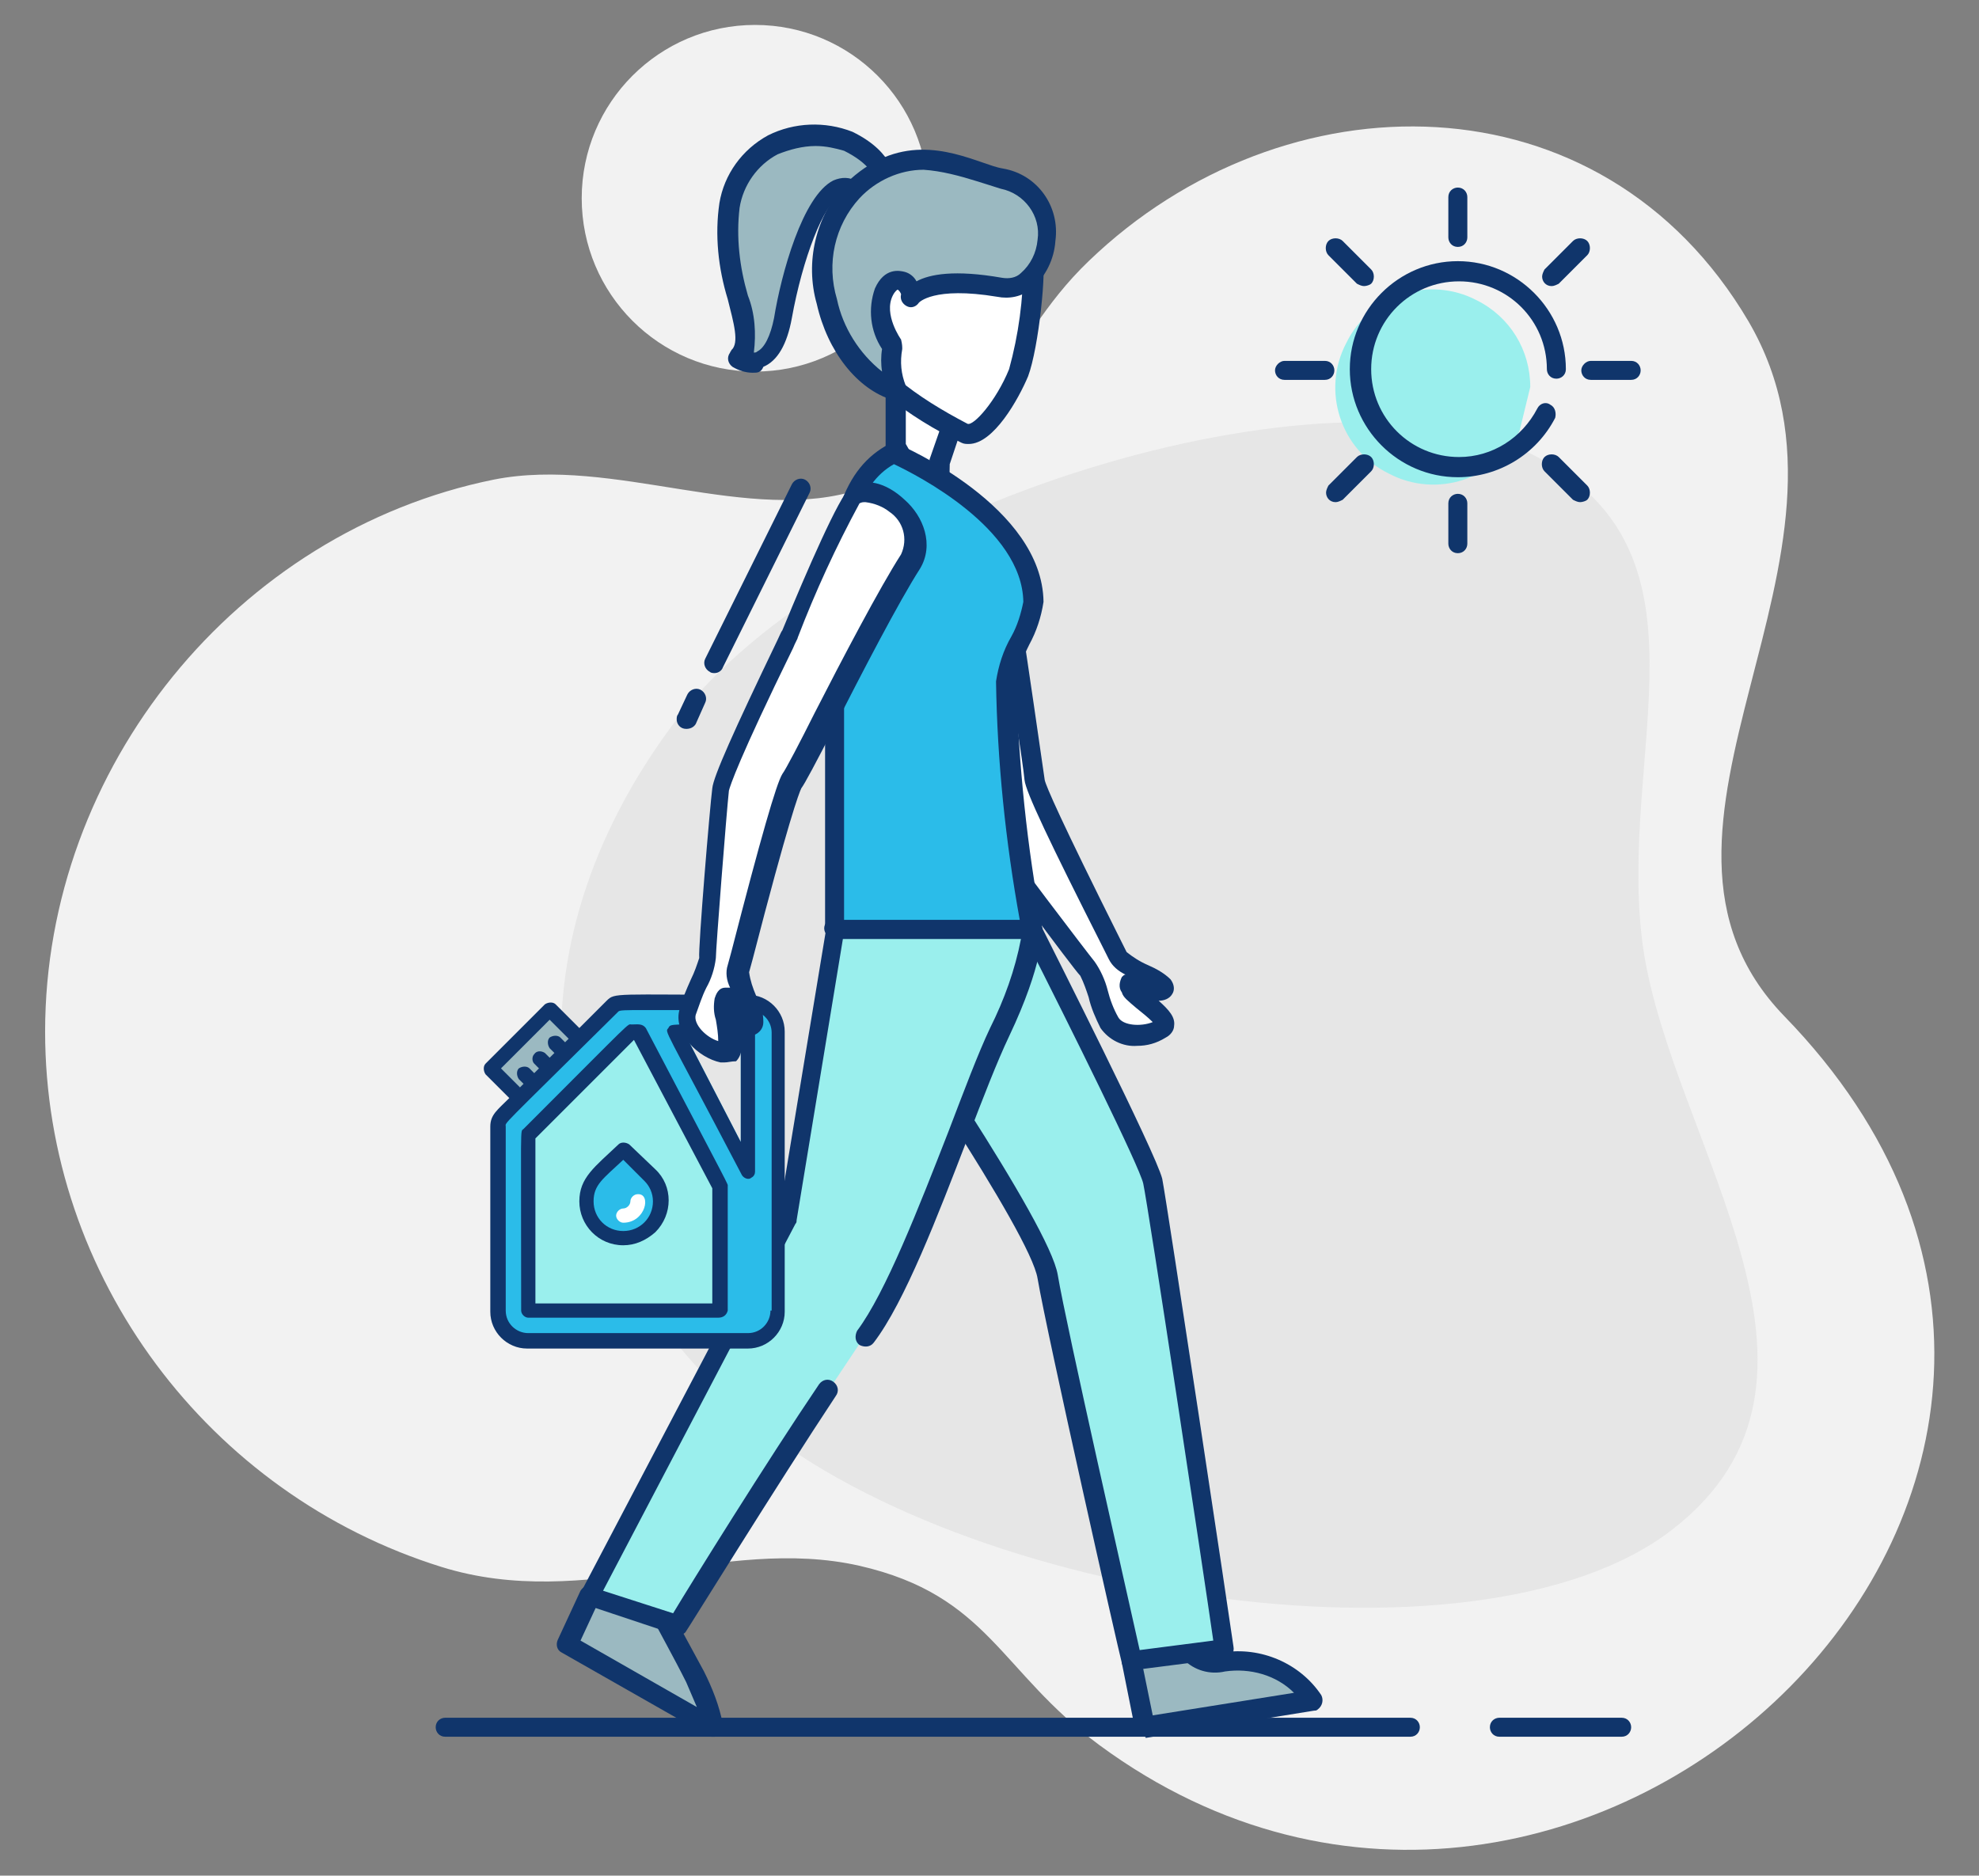 <?xml version="1.0" encoding="UTF-8"?> <!-- Generator: Adobe Illustrator 24.3.0, SVG Export Plug-In . SVG Version: 6.00 Build 0) --> <svg xmlns="http://www.w3.org/2000/svg" xmlns:xlink="http://www.w3.org/1999/xlink" version="1.1" id="Layer_1" x="0px" y="0px" width="166.7px" height="158px" viewBox="0 0 166.7 158" style="enable-background:new 0 0 166.7 158;" xml:space="preserve"><rect x="0" y="0" width="166.7" height="158" fill="#808080" stroke="none"/> <style type="text/css"> .st0{fill:#2BBCE9;} .st1{fill:#F2F2F2;} .st2{fill:#E6E6E6;} .st3{fill:#75CFF0;} .st4{fill:#0B9FCB;} .st5{fill:#15799B;} .st6{fill:#565757;} .st7{fill:#CCCBCB;} .st8{fill:#9AEFED;} .st9{fill:#10356B;} .st10{fill:#77787B;} .st11{fill:#333333;} .st12{fill:#FFBC05;} .st13{fill:#FFFFFF;} .st14{fill:#91B5C7;} .st15{fill:none;stroke:#F2F2F2;stroke-miterlimit:10;} .st16{fill:#9BB9C1;} .st17{fill:#738B95;} .st18{fill:#E0D7B1;} .st19{fill:none;} .st20{fill-rule:evenodd;clip-rule:evenodd;fill:#E0D7B1;} .st21{fill-rule:evenodd;clip-rule:evenodd;fill:#603813;} .st22{fill-rule:evenodd;clip-rule:evenodd;fill:#9BB9C1;} .st23{fill-rule:evenodd;clip-rule:evenodd;fill:#C69C6D;} .st24{fill-rule:evenodd;clip-rule:evenodd;fill:#2BBCE9;} .st25{fill-rule:evenodd;clip-rule:evenodd;fill:#FFDECF;} .st26{fill-rule:evenodd;clip-rule:evenodd;fill:#9AEFED;} .st27{fill-rule:evenodd;clip-rule:evenodd;fill:#8C6239;} .st28{fill:#77797B;} .st29{fill:#2EBBE7;} .st30{fill:#FFDECF;} .st31{fill:#8C6239;} .st32{fill:#C69C6D;} .st33{fill:#603813;} .st34{fill:#596C76;} .st35{fill:#EEF5F6;} .st36{fill:#F5F5F5;} .st37{fill:#B28960;} .st38{fill:#FED2A4;} .st39{fill:#FFE0B2;} .st40{fill:#F0D0B4;} .st41{fill:#EF7385;} .st42{fill:#F8F9F9;} .st43{fill-rule:evenodd;clip-rule:evenodd;fill:#FFFFFF;} .st44{fill-rule:evenodd;clip-rule:evenodd;fill:#EF7385;} .st45{fill:#214252;} .st46{fill:#151F81;} .st47{fill:#4E2162;stroke:#FFFFFF;stroke-miterlimit:10;} .st48{fill:#4FC7F3;} .st49{fill:#52C5F2;} </style> <g> <g> <g> <path class="st1" d="M150.3,85.6c-15.3-15.8,8.6-38.6-3-58.5C134.9,6,108.1,6.2,91.7,22c-7.4,7.1-7.8,15.4-19.2,19.2 c-9.4,3.1-20.8-2.8-30.9-0.8C19.9,44.8,3.8,64.7,3.8,86.9c0,20.7,13.8,39,33.4,45.1c12.2,3.8,23.7-2.7,35.2-0.1 c10.9,2.5,11.8,8.9,20.2,15.1C133.2,176.9,188,124.4,150.3,85.6z"></path> </g> <g> <circle class="st1" cx="63.6" cy="16.7" r="14.6"></circle> </g> <path class="st2" d="M138.4,79.8c-2.3-16.5,7-33.6-9.7-41.7c-16.7-8.1-58,4.1-72,22.9s-12.5,40.7,5,57.2 c17.6,16.4,62.6,23.4,79.1,10.7S140.8,96.3,138.4,79.8z"></path> </g> </g> <g> <path class="st16" d="M55.4,135.4l-5.7-1l-1.9,4.1l12.3,7c-0.3-1.5-0.8-2.9-1.5-4.2C57.3,138.8,55.4,135.4,55.4,135.4L55.4,135.4z"></path> <path class="st9" d="M60,146.3c-0.1,0-0.3,0-0.4-0.1l-12.3-7c-0.4-0.2-0.5-0.7-0.3-1.1l1.9-4.1c0.2-0.3,0.5-0.5,0.9-0.5l5.7,1 c0.3,0,0.5,0.2,0.6,0.4c0,0,1.9,3.5,3.2,5.9c0.7,1.4,1.3,2.9,1.6,4.5c0.1,0.5-0.2,0.9-0.7,1C60.1,146.3,60.1,146.3,60,146.3 L60,146.3z M48.9,138.2l9.8,5.6c-0.3-0.7-0.6-1.4-0.9-2.1c-1-2-2.4-4.5-2.9-5.5l-4.7-0.8L48.9,138.2z"></path> <path class="st16" d="M98.6,135.1l-3.3,4.8l1.1,5.5l14.2-2.3c-1.7-2.4-4.6-3.7-7.5-3.2c-5,0.7-2.9-5.5-2.9-5.5L98.6,135.1z"></path> <path class="st9" d="M96.4,146.3c-0.4,0-0.7-0.3-0.8-0.7l-1.1-5.5c0-0.2,0-0.4,0.1-0.6l3.3-4.8c0.1-0.1,0.2-0.2,0.4-0.3l1.6-0.7 c0.4-0.2,0.9,0,1.1,0.5c0.1,0.2,0.1,0.4,0,0.6c-0.3,0.7-0.8,3.1,0,4c0.5,0.5,1.3,0.6,2,0.4c3.2-0.5,6.5,0.9,8.3,3.6 c0.2,0.4,0.1,0.9-0.3,1.2c-0.1,0.1-0.2,0.1-0.3,0.1l-14.2,2.3C96.5,146.3,96.5,146.3,96.4,146.3L96.4,146.3z M96.2,140.1l0.9,4.4 l11.9-1.9c-1.5-1.5-3.7-2.1-5.8-1.8c-1.3,0.3-2.6-0.1-3.5-1c-0.7-1.1-1-2.5-0.7-3.8L96.2,140.1z"></path> <path class="st8" d="M70.3,78.3c0,0,17.1,24.5,18,29.3c0.8,4.8,7.1,32.4,7.1,32.4l7.8-1c0,0-5.6-37.3-6-39.4S86.9,78.3,86.9,78.3 H70.3z"></path> <path class="st9" d="M95.3,140.8c-0.4,0-0.7-0.3-0.8-0.7c-0.3-1.1-6.3-27.7-7.1-32.4c-0.6-3.8-13.1-22.2-17.8-29 c-0.3-0.4-0.2-0.9,0.2-1.2c0.1-0.1,0.3-0.2,0.5-0.2h16.6c0.3,0,0.6,0.2,0.7,0.5c1,2,9.8,19.4,10.3,21.5c0.4,2,5.8,37.9,6,39.4 c0.1,0.5-0.2,0.9-0.7,1c0,0,0,0,0,0l-7.8,1C95.4,140.8,95.4,140.8,95.3,140.8L95.3,140.8z M71.9,79.1c3.6,5.2,16.5,24,17.2,28.3 c0.7,4.2,5.9,27.1,6.9,31.6l6.2-0.8c-0.8-5.6-5.5-36.7-5.9-38.5c-0.3-1.4-6.1-13.1-9.9-20.6L71.9,79.1z"></path> <path class="st13" d="M85.3,53.6c0,0,1.6,10.8,1.8,12.2c0.2,1.4,6.6,13.9,7,14.8s3.2,1.7,3.7,2.4c0.5,0.7-0.7,0.6-1.7,0.3 c-1-0.3-1.1-0.5-0.9,0.1c0.2,0.6,3.9,2.7,2.6,3.4s-3.6,0.7-4.3-0.6c-0.7-1.3-1.3-4.1-1.8-4.6S83.9,71.4,83,70.1s-4.1-13.4-4.2-13.7 s0.1-2,1.3-2.2C81.4,54,85.3,53.6,85.3,53.6L85.3,53.6z"></path> <path class="st9" d="M95.8,88.1c-1.2,0.1-2.4-0.5-3.1-1.5c-0.4-0.8-0.8-1.7-1-2.6c-0.2-0.6-0.4-1.2-0.7-1.8 c-0.6-0.6-7.9-10.5-8.6-11.5c-0.4-0.5-1.2-2.5-4.1-13.1c-0.1-0.5-0.2-0.7-0.2-0.8c-0.1-0.7,0-1.5,0.4-2.1c0.3-0.6,0.9-1.1,1.6-1.2 c1.2-0.3,5-0.7,5.2-0.7c0.4,0,0.8,0.3,0.9,0.7c0.1,0.4,1.6,10.8,1.8,12.2c0.1,0.5,1.3,3.3,6.4,13.5l0.5,1c0.5,0.4,1.1,0.8,1.8,1.1 c0.7,0.3,1.4,0.7,1.9,1.2c0.3,0.4,0.4,0.9,0.1,1.3c-0.2,0.3-0.6,0.5-1.1,0.5c0.9,0.8,1.4,1.4,1.3,2.1c0,0.4-0.3,0.8-0.7,1 C97.4,87.9,96.6,88.1,95.8,88.1L95.8,88.1z M79.6,56.3c0,0.1,0.1,0.4,0.2,0.8c2.8,10.1,3.6,12.2,3.9,12.6c1,1.5,8,10.7,8.5,11.3 c0.5,0.7,0.9,1.6,1.1,2.4c0.2,0.8,0.5,1.6,0.9,2.3c0.4,0.7,1.9,0.8,2.9,0.4c-0.4-0.4-0.9-0.8-1.4-1.2c-0.7-0.6-1.1-0.9-1.2-1.3 c-0.3-0.4-0.2-0.9,0-1.3c0.1-0.1,0.2-0.2,0.3-0.2c-0.6-0.3-1.1-0.7-1.4-1.3l-0.5-1c-4.5-8.9-6.5-13.1-6.6-14.1 c-0.1-1.2-1.3-8.9-1.7-11.4c-1.2,0.1-3.4,0.4-4.2,0.6C79.8,55.2,79.6,56,79.6,56.3L79.6,56.3z"></path> <path class="st13" d="M79.2,38.9l1.8-5.3l-5.5-0.9v4.8l3.6,6.3L79.2,38.9z"></path> <path class="st9" d="M79.1,44.7c-0.3,0-0.6-0.2-0.7-0.4L74.7,38c-0.1-0.1-0.1-0.3-0.1-0.4v-4.8c0-0.5,0.4-0.8,0.8-0.8 c0,0,0.1,0,0.1,0l5.5,0.9c0.5,0.1,0.8,0.5,0.7,1c0,0,0,0.1,0,0.1L80,39.1l-0.1,4.8c0,0.4-0.3,0.7-0.6,0.8 C79.2,44.7,79.2,44.7,79.1,44.7L79.1,44.7z M76.3,37.4l2,3.5l0-1.9c0-0.1,0-0.2,0-0.3l1.5-4.3l-3.5-0.6L76.3,37.4z"></path> <path class="st0" d="M86.9,78.3H70.3V53.1c0-9,1.5-13.2,5-14.9c0,0,11.7,5,11.8,12.6c0,1.4-2.3,5.1-2.3,6.6 C84.9,64.4,85.6,71.4,86.9,78.3z"></path> <path class="st9" d="M86.9,79.1H70.3c-0.5,0-0.8-0.4-0.8-0.8V53.1c0-9.2,1.6-13.7,5.4-15.7c0.2-0.1,0.5-0.1,0.7,0 c0.5,0.2,12.2,5.3,12.3,13.3c-0.2,1.3-0.6,2.5-1.2,3.6c-0.5,1-0.9,2-1.1,3.1c0.2,7,0.9,13.9,2.2,20.8c0.1,0.5-0.2,0.9-0.7,1 C87,79.1,87,79.1,86.9,79.1z M71.1,77.5h14.8c-1.2-6.6-1.9-13.4-2-20.1c0.2-1.3,0.6-2.6,1.3-3.8c0.5-0.9,0.8-1.9,1-2.9 c-0.1-6.2-9-10.7-10.9-11.6c-3,1.7-4.2,5.8-4.2,14L71.1,77.5z"></path> <path class="st8" d="M69.8,117.1c-5,7.5-12.6,19.8-12.6,19.8l-7.5-2.5l16.6-31.8l4-24.4h16.6c0,0,0.1,2.6-2.8,8.7 c-2.9,6-7.5,20.6-11.3,25.7"></path> <path class="st9" d="M57.2,137.7c-0.1,0-0.2,0-0.3,0l-7.5-2.5c-0.4-0.1-0.7-0.6-0.5-1.1c0,0,0-0.1,0.1-0.1l16.6-31.6l4-24.2 c0.1-0.4,0.4-0.7,0.8-0.7h16.6c0.4,0,0.8,0.4,0.8,0.8c0,0.1,0.1,2.9-2.8,9c-1,2.1-2.2,5.2-3.5,8.6c-2.5,6.5-5.3,13.8-7.9,17.2 c-0.3,0.4-0.8,0.4-1.2,0.2c-0.4-0.3-0.4-0.8-0.2-1.2c2.4-3.2,5.2-10.4,7.7-16.8c1.3-3.4,2.5-6.6,3.5-8.7c1.2-2.4,2.1-4.9,2.6-7.5 H71l-3.9,23.7c0,0.1,0,0.2-0.1,0.3l-16.2,30.9l5.9,1.9c1.5-2.5,7.9-12.8,12.3-19.3c0.3-0.4,0.8-0.5,1.2-0.2 c0.4,0.3,0.5,0.8,0.2,1.2l0,0c-4.9,7.4-12.5,19.7-12.6,19.8C57.7,137.6,57.5,137.7,57.2,137.7L57.2,137.7z"></path> <g id="Jerrycan"> <path class="st0" d="M63,84.4c-11.4,0-11-0.1-11.5,0.4L42.3,94c-0.5,0.5-0.4-0.4-0.4,16.5c0,1.4,1.1,2.5,2.5,2.5H63 c1.4,0,2.5-1.1,2.5-2.5V86.9C65.5,85.5,64.4,84.4,63,84.4z M62.4,87.5v8.7l-4.5-8.7H62.4z"></path> <path class="st16" d="M41.4,90l4.9-4.9l2.5,2.5l-4.9,4.9L41.4,90z"></path> <path class="st9" d="M63,83.8c-11.2,0-11.2-0.2-11.9,0.5l-2.3,2.3l-2-2c-0.2-0.2-0.6-0.2-0.9,0c0,0,0,0,0,0l-5,5 c-0.2,0.2-0.2,0.6,0,0.9c0,0,0,0,0,0l2,2c-1,1-1.6,1.4-1.6,2.4v15.6c0,1.7,1.4,3.1,3.1,3.1H63c1.7,0,3.1-1.4,3.1-3.1V86.9 C66.1,85.2,64.7,83.8,63,83.8z M46.3,85.9l1.6,1.6l-0.3,0.3l-0.4-0.4c-0.2-0.2-0.6-0.2-0.9,0c-0.2,0.2-0.2,0.6,0,0.9l0.4,0.4 l-0.4,0.4l-0.4-0.4c-0.3-0.2-0.7-0.2-0.9,0.1c-0.2,0.2-0.2,0.6,0,0.8l0.4,0.4L45,90.4l-0.4-0.4c-0.2-0.2-0.6-0.2-0.9,0 c-0.2,0.2-0.2,0.6,0,0.9l0.4,0.4l-0.3,0.3L42.2,90L46.3,85.9z M64.9,110.4c0,1-0.8,1.9-1.9,1.9H44.5c-1,0-1.9-0.8-1.9-1.9V94.9 c0-0.4-0.7,0.4,9.4-9.6c0.3-0.3-0.4-0.2,11.1-0.2c1,0,1.9,0.8,1.9,1.9V110.4z"></path> <path class="st9" d="M63,86.3c-6.6,0-6.5-0.1-6.7,0.3C56,87,55.8,86.2,62.5,99c0.2,0.3,0.6,0.4,0.8,0.2c0.2-0.1,0.3-0.3,0.3-0.5 V86.9C63.6,86.6,63.4,86.3,63,86.3z M62.4,96.2l-4.5-8.7h4.5V96.2z"></path> <path class="st8" d="M60.5,99.9v10.5H44.5V95.6l8.7-8.7h0.6L60.5,99.9z"></path> <path class="st9" d="M60.5,111H44.5c-0.3,0-0.6-0.3-0.6-0.6c0-16.3-0.1-15,0.2-15.3c9.5-9.5,8.7-8.8,9.1-8.8 c0.5,0,0.9-0.1,1.2,0.3c7.3,13.9,6.9,13.1,6.9,13.3v10.5C61.2,110.8,60.9,111,60.5,111z M45.1,109.8h14.9v-9.7l-6.6-12.5l-8.3,8.3 V109.8z"></path> <path class="st0" d="M55.2,102.6c-0.8,1.5-2.7,2-4.2,1.2s-2-2.7-1.2-4.2c0.1-0.3,0.3-0.5,0.5-0.7l2.2-2.1l2.2,2.1 C55.7,99.9,55.9,101.4,55.2,102.6L55.2,102.6z"></path> <path class="st9" d="M52.5,104.9c-2.1,0-3.7-1.7-3.7-3.7c0-2,1.3-2.9,3.3-4.8c0.2-0.2,0.6-0.2,0.9,0l2.2,2.1 c1.5,1.4,1.5,3.8,0,5.3C54.4,104.5,53.5,104.9,52.5,104.9L52.5,104.9z M52.5,97.7c-1.7,1.6-2.5,2.1-2.5,3.5c0,1.4,1.1,2.5,2.5,2.5 c1.4,0,2.5-1.1,2.5-2.5c0-0.7-0.3-1.3-0.7-1.7L52.5,97.7z"></path> <path class="st13" d="M52.5,103c-0.3,0-0.6-0.3-0.6-0.6s0.3-0.6,0.6-0.6s0.6-0.3,0.6-0.6c0-0.3,0.3-0.6,0.6-0.6 C54.9,100.5,54.4,103,52.5,103z"></path> </g> <path class="st13" d="M76.6,47.4c-2.9,4.5-9.2,17.3-10,18.5s-4.2,14.7-4.5,15.8s1.3,3.4,1.2,4.2c-0.1,0.8-0.9,0-1.5-0.9 c-0.6-0.9-0.5-1.1-0.7-0.5c-0.2,0.6,1.2,4.5-0.3,4.2c-1.5-0.3-3.2-1.9-2.9-3.3c0.3-1.4,1.7-3.9,1.7-4.7c0-0.7,0.9-12.7,1.1-14.2 c0.2-1.5,5.7-12.8,5.8-13.1c0.1-0.2,4.5-11,5.4-11.7C73.9,40.3,78.6,44.4,76.6,47.4L76.6,47.4z"></path> <path class="st9" d="M61,89.5c-0.1,0-0.2,0-0.3,0c-1.9-0.4-3.9-2.4-3.5-4.3c0.2-0.9,0.6-1.8,1-2.7c0.3-0.6,0.5-1.2,0.7-1.8 c-0.1-0.8,0.9-12.8,1.1-14.3c0.1-1,1.8-4.8,5.5-12.5c0.2-0.4,0.3-0.7,0.4-0.8c2.1-5.1,4.8-11.3,5.7-12c1.2-0.9,3-0.5,4.6,1 c1.6,1.4,2.5,3.8,1.3,5.8c-1.8,2.8-4.9,8.8-7.2,13.3c-1.6,3.1-2.5,4.8-2.8,5.2c-0.2,0.4-1.1,2.8-4.1,14.4l-0.3,1.1 c0.1,0.7,0.3,1.3,0.6,2c0.4,0.7,0.6,1.4,0.6,2.2c0,0.5-0.3,0.9-0.8,1.1c-0.4,0.1-0.8,0-1.1-0.3c0.2,1.2,0.1,2-0.4,2.5 C61.6,89.4,61.3,89.5,61,89.5L61,89.5z M72.9,42.3c-0.2,0-0.3,0-0.5,0.1c-2,3.7-3.7,7.4-5.2,11.3c0,0.1-0.2,0.4-0.4,0.9 c-4.6,9.4-5.3,11.6-5.4,12c-0.2,1.8-1.1,13.3-1.1,14.1c-0.1,0.9-0.4,1.8-0.8,2.5c-0.4,0.8-0.6,1.5-0.9,2.3 c-0.2,0.8,0.9,1.9,1.9,2.2c0-0.6-0.1-1.2-0.2-1.8c-0.2-0.6-0.2-1.2-0.1-1.8c0.1-0.3,0.3-0.9,0.9-0.9c0.1,0,0.2,0,0.4,0 c-0.3-0.6-0.4-1.3-0.2-1.9l0.3-1.1c2.5-9.7,3.8-14.2,4.3-15c0.3-0.4,1.5-2.7,2.7-5.1c2.3-4.5,5.5-10.6,7.3-13.4 c0.6-1.3,0.2-2.8-1-3.6C74.4,42.7,73.7,42.4,72.9,42.3z"></path> <path class="st16" d="M74.6,15.6c0,0,0.2-2-3.1-3.5c-3.7-1.6-7.9,0.1-9.5,3.7c-0.2,0.5-0.4,1-0.5,1.6c-1,5.5,2.8,11,0.7,12.8 c0,0,2.9,1.9,3.8-3.3s3.3-12.4,5.8-10.9C71.8,16.1,74.1,17.2,74.6,15.6z"></path> <path class="st9" d="M63.4,31.4c-0.6,0-1.2-0.2-1.7-0.5c-0.4-0.3-0.5-0.8-0.2-1.2c0-0.1,0.1-0.1,0.1-0.2c0.7-0.6,0.2-2.3-0.3-4.3 c-0.8-2.6-1.1-5.4-0.7-8.1c0.4-2.4,1.9-4.5,4.1-5.7c2.2-1.1,4.8-1.2,7.1-0.3c3.7,1.8,3.6,4.2,3.6,4.3c0,0.1,0,0.1,0,0.2 c-0.2,0.6-0.6,1.1-1.2,1.3c-0.9,0.3-1.9,0.2-2.8-0.3c-0.2-0.1-0.4-0.2-0.6-0.1c-1.4,0.6-3.2,5.3-4.1,10.3c-0.4,2.2-1.2,3.6-2.4,4.1 C64.1,31.4,63.8,31.4,63.4,31.4L63.4,31.4z M68.7,12.3c-1.1,0-2.2,0.3-3.2,0.7c-1.7,0.9-2.9,2.6-3.2,4.5c-0.3,2.5,0,5,0.7,7.4 c0.6,1.5,0.7,3.2,0.5,4.8c0.1,0,0.2,0,0.3-0.1c0.6-0.3,1.1-1.3,1.4-2.8c0.6-3.7,2.4-10.3,5-11.6c0.7-0.3,1.4-0.3,2,0.1 c0.4,0.2,0.9,0.3,1.3,0.2c0.1,0,0.1-0.1,0.2-0.2c0-0.4-0.4-1.5-2.6-2.6C70.4,12.5,69.6,12.3,68.7,12.3L68.7,12.3z"></path> <path class="st13" d="M75.1,32.6c1.9,1.5,4,2.8,6.1,3.9c1.4,0.5,3.6-2.7,4.5-5.1c0.9-3.2,1.3-6.4,1.2-9.7c-0.3-0.8-8.4-2-10.1-2 s-5.3,0.5-5.5,3.1S73.9,31.7,75.1,32.6z"></path> <path class="st9" d="M81.6,37.4c-0.2,0-0.4,0-0.6-0.1c-2.3-1.1-4.4-2.4-6.4-4c-1.5-1.1-4.4-7.6-4.1-10.5c0.3-3.5,4.9-3.9,6.4-3.9 c0.1,0,10.3,0.8,10.9,2.5c0.4,1.1-0.3,7.9-1.2,10.3C85.8,33.6,83.7,37.4,81.6,37.4L81.6,37.4z M75.6,31.9c1.8,1.5,3.8,2.7,5.9,3.8 c0.5,0.2,2.4-1.9,3.5-4.6c0.8-2.9,1.2-5.9,1.2-8.9c-3-0.9-6.1-1.4-9.3-1.6l0,0c-0.8,0-4.5,0.2-4.7,2.3 C71.9,25.3,74.7,31.2,75.6,31.9L75.6,31.9z"></path> <path class="st16" d="M84.1,24.2c2.3,0.4,3.7-1.7,4-3.9c0.4-2.5-1.3-4.7-3.8-5.2c-2.8-0.6-7.5-3.8-12.5,1s-1.9,15,3.7,16.7 c-0.4-1.2-0.5-2.4-0.3-3.6c0,0-1.7-2.5-0.8-4.6s2.5-0.5,2.3,0.4C76.7,25.1,77.8,23.1,84.1,24.2z"></path> <path class="st9" d="M75.5,33.7c-0.1,0-0.2,0-0.3,0c-3-0.9-5.5-4.1-6.4-8.1c-1-3.5-0.1-7.4,2.4-10.1c4.4-4.3,8.7-2.8,11.6-1.8 c0.6,0.2,1.1,0.4,1.7,0.5c2.9,0.5,4.8,3.2,4.4,6.1c-0.1,1.5-0.8,3-2,4C86.1,25,85,25.2,84,25c-5.4-0.9-6.6,0.5-6.6,0.5 c-0.2,0.3-0.6,0.5-1,0.3c-0.4-0.2-0.6-0.6-0.5-1c0-0.1-0.2-0.4-0.3-0.4c0,0-0.2,0.1-0.4,0.5c-0.8,1.6,0.7,3.7,0.7,3.7 C76,29,76,29.2,76,29.4c-0.2,1.1-0.1,2.1,0.3,3.1c0.2,0.4-0.1,0.9-0.5,1.1C75.7,33.7,75.6,33.7,75.5,33.7L75.5,33.7z M77.8,14.3 c-2,0-4,0.9-5.4,2.4c-2.1,2.3-2.8,5.5-1.9,8.5c0.5,2.4,1.9,4.6,3.8,6.1c-0.1-0.6-0.1-1.3,0-1.9c-1-1.5-1.2-3.4-0.6-5.1 c0.8-1.8,2.1-1.5,2.5-1.4c0.4,0.1,0.8,0.4,1,0.8c1.1-0.6,3.2-1,7.2-0.3c0.6,0.1,1.2,0,1.6-0.4c0.8-0.7,1.3-1.7,1.4-2.8 c0.3-2-1.1-3.9-3.1-4.3c-0.6-0.2-1.3-0.4-1.9-0.6C80.8,14.8,79.3,14.4,77.8,14.3z"></path> <path class="st9" d="M60.2,56.7c-0.1,0-0.3,0-0.4-0.1c-0.4-0.2-0.6-0.7-0.4-1.1l7.3-14.7c0.2-0.4,0.7-0.6,1.1-0.4s0.6,0.7,0.4,1.1 c0,0,0,0,0,0l-7.3,14.7C60.8,56.5,60.5,56.7,60.2,56.7L60.2,56.7z"></path> <path class="st9" d="M57.8,61.4c-0.5,0-0.8-0.4-0.8-0.8c0-0.1,0-0.3,0.1-0.4l0.8-1.7c0.2-0.4,0.7-0.6,1.1-0.4 c0.4,0.2,0.6,0.7,0.4,1.1L58.6,61C58.4,61.3,58.1,61.4,57.8,61.4z"></path> <path class="st9" d="M118.8,146.3H37.5c-0.5,0-0.8-0.4-0.8-0.8c0-0.5,0.4-0.8,0.8-0.8c0,0,0,0,0,0h81.3c0.5,0,0.8,0.4,0.8,0.8 C119.6,145.9,119.3,146.3,118.8,146.3C118.8,146.3,118.8,146.3,118.8,146.3z"></path> <path class="st9" d="M136.6,146.3h-10.3c-0.5,0-0.8-0.4-0.8-0.8c0-0.5,0.4-0.8,0.8-0.8c0,0,0,0,0,0h10.3c0.5,0,0.8,0.4,0.8,0.8 C137.4,145.9,137.1,146.3,136.6,146.3L136.6,146.3z"></path> <path class="st8" d="M128,36.3c-2,4.1-7,5.7-11,3.6c-4.1-2-5.7-7-3.6-11c2-4.1,7-5.7,11-3.6c2.8,1.4,4.5,4.2,4.5,7.3"></path> <path class="st9" d="M122.8,40.2c-5,0-9.1-4.1-9.1-9.1s4.1-9.1,9.1-9.1s9.1,4.1,9.1,9.1c0,0,0,0,0,0c0,0.5-0.4,0.8-0.8,0.8 c-0.5,0-0.8-0.4-0.8-0.8c0-4.1-3.3-7.4-7.4-7.4c-4.1,0-7.4,3.3-7.4,7.4c0,4.1,3.3,7.4,7.4,7.4c2.8,0,5.3-1.6,6.6-4.1 c0.2-0.4,0.7-0.6,1.1-0.3c0.4,0.2,0.5,0.7,0.4,1.1C129.4,38.3,126.2,40.2,122.8,40.2L122.8,40.2z"></path> <path class="st9" d="M122.8,20.8c-0.5,0-0.8-0.4-0.8-0.8v-3.4c0-0.5,0.4-0.8,0.8-0.8c0.5,0,0.8,0.4,0.8,0.8c0,0,0,0,0,0V20 C123.6,20.4,123.3,20.8,122.8,20.8C122.8,20.8,122.8,20.8,122.8,20.8z"></path> <path class="st9" d="M122.8,46.6c-0.5,0-0.8-0.4-0.8-0.8v-3.4c0-0.5,0.4-0.8,0.8-0.8c0.5,0,0.8,0.4,0.8,0.8v3.4 C123.6,46.2,123.3,46.6,122.8,46.6C122.8,46.6,122.8,46.6,122.8,46.6z"></path> <path class="st9" d="M137.4,32H134c-0.5,0-0.8-0.4-0.8-0.8s0.4-0.8,0.8-0.8c0,0,0,0,0,0h3.4c0.5,0,0.8,0.4,0.8,0.8 S137.9,32,137.4,32C137.4,32,137.4,32,137.4,32z"></path> <path class="st9" d="M111.6,32h-3.4c-0.5,0-0.8-0.4-0.8-0.8s0.4-0.8,0.8-0.8c0,0,0,0,0,0h3.4c0.5,0,0.8,0.4,0.8,0.8 S112.1,32,111.6,32C111.6,32,111.6,32,111.6,32z"></path> <path class="st9" d="M130.7,24.1c-0.5,0-0.8-0.4-0.8-0.8c0-0.2,0.1-0.4,0.2-0.6l2.4-2.4c0.3-0.3,0.9-0.3,1.2,0 c0.3,0.3,0.3,0.9,0,1.2l-2.4,2.4C131.1,24,130.9,24.1,130.7,24.1L130.7,24.1z"></path> <path class="st9" d="M112.5,42.3c-0.5,0-0.8-0.4-0.8-0.8c0-0.2,0.1-0.4,0.2-0.6l2.4-2.4c0.3-0.3,0.9-0.3,1.2,0 c0.3,0.3,0.3,0.9,0,1.2l-2.4,2.4C112.9,42.2,112.7,42.3,112.5,42.3z"></path> <path class="st9" d="M133.1,42.3c-0.2,0-0.4-0.1-0.6-0.2l-2.4-2.4c-0.3-0.3-0.3-0.9,0-1.2c0.3-0.3,0.9-0.3,1.2,0l2.4,2.4 c0.3,0.3,0.3,0.9,0,1.2C133.6,42.2,133.3,42.3,133.1,42.3z"></path> <path class="st9" d="M114.9,24.1c-0.2,0-0.4-0.1-0.6-0.2l-2.4-2.4c-0.3-0.3-0.3-0.9,0-1.2c0.3-0.3,0.9-0.3,1.2,0l2.4,2.4 c0.3,0.3,0.3,0.9,0,1.2C115.4,24,115.1,24.1,114.9,24.1L114.9,24.1z"></path> </g> </svg> 